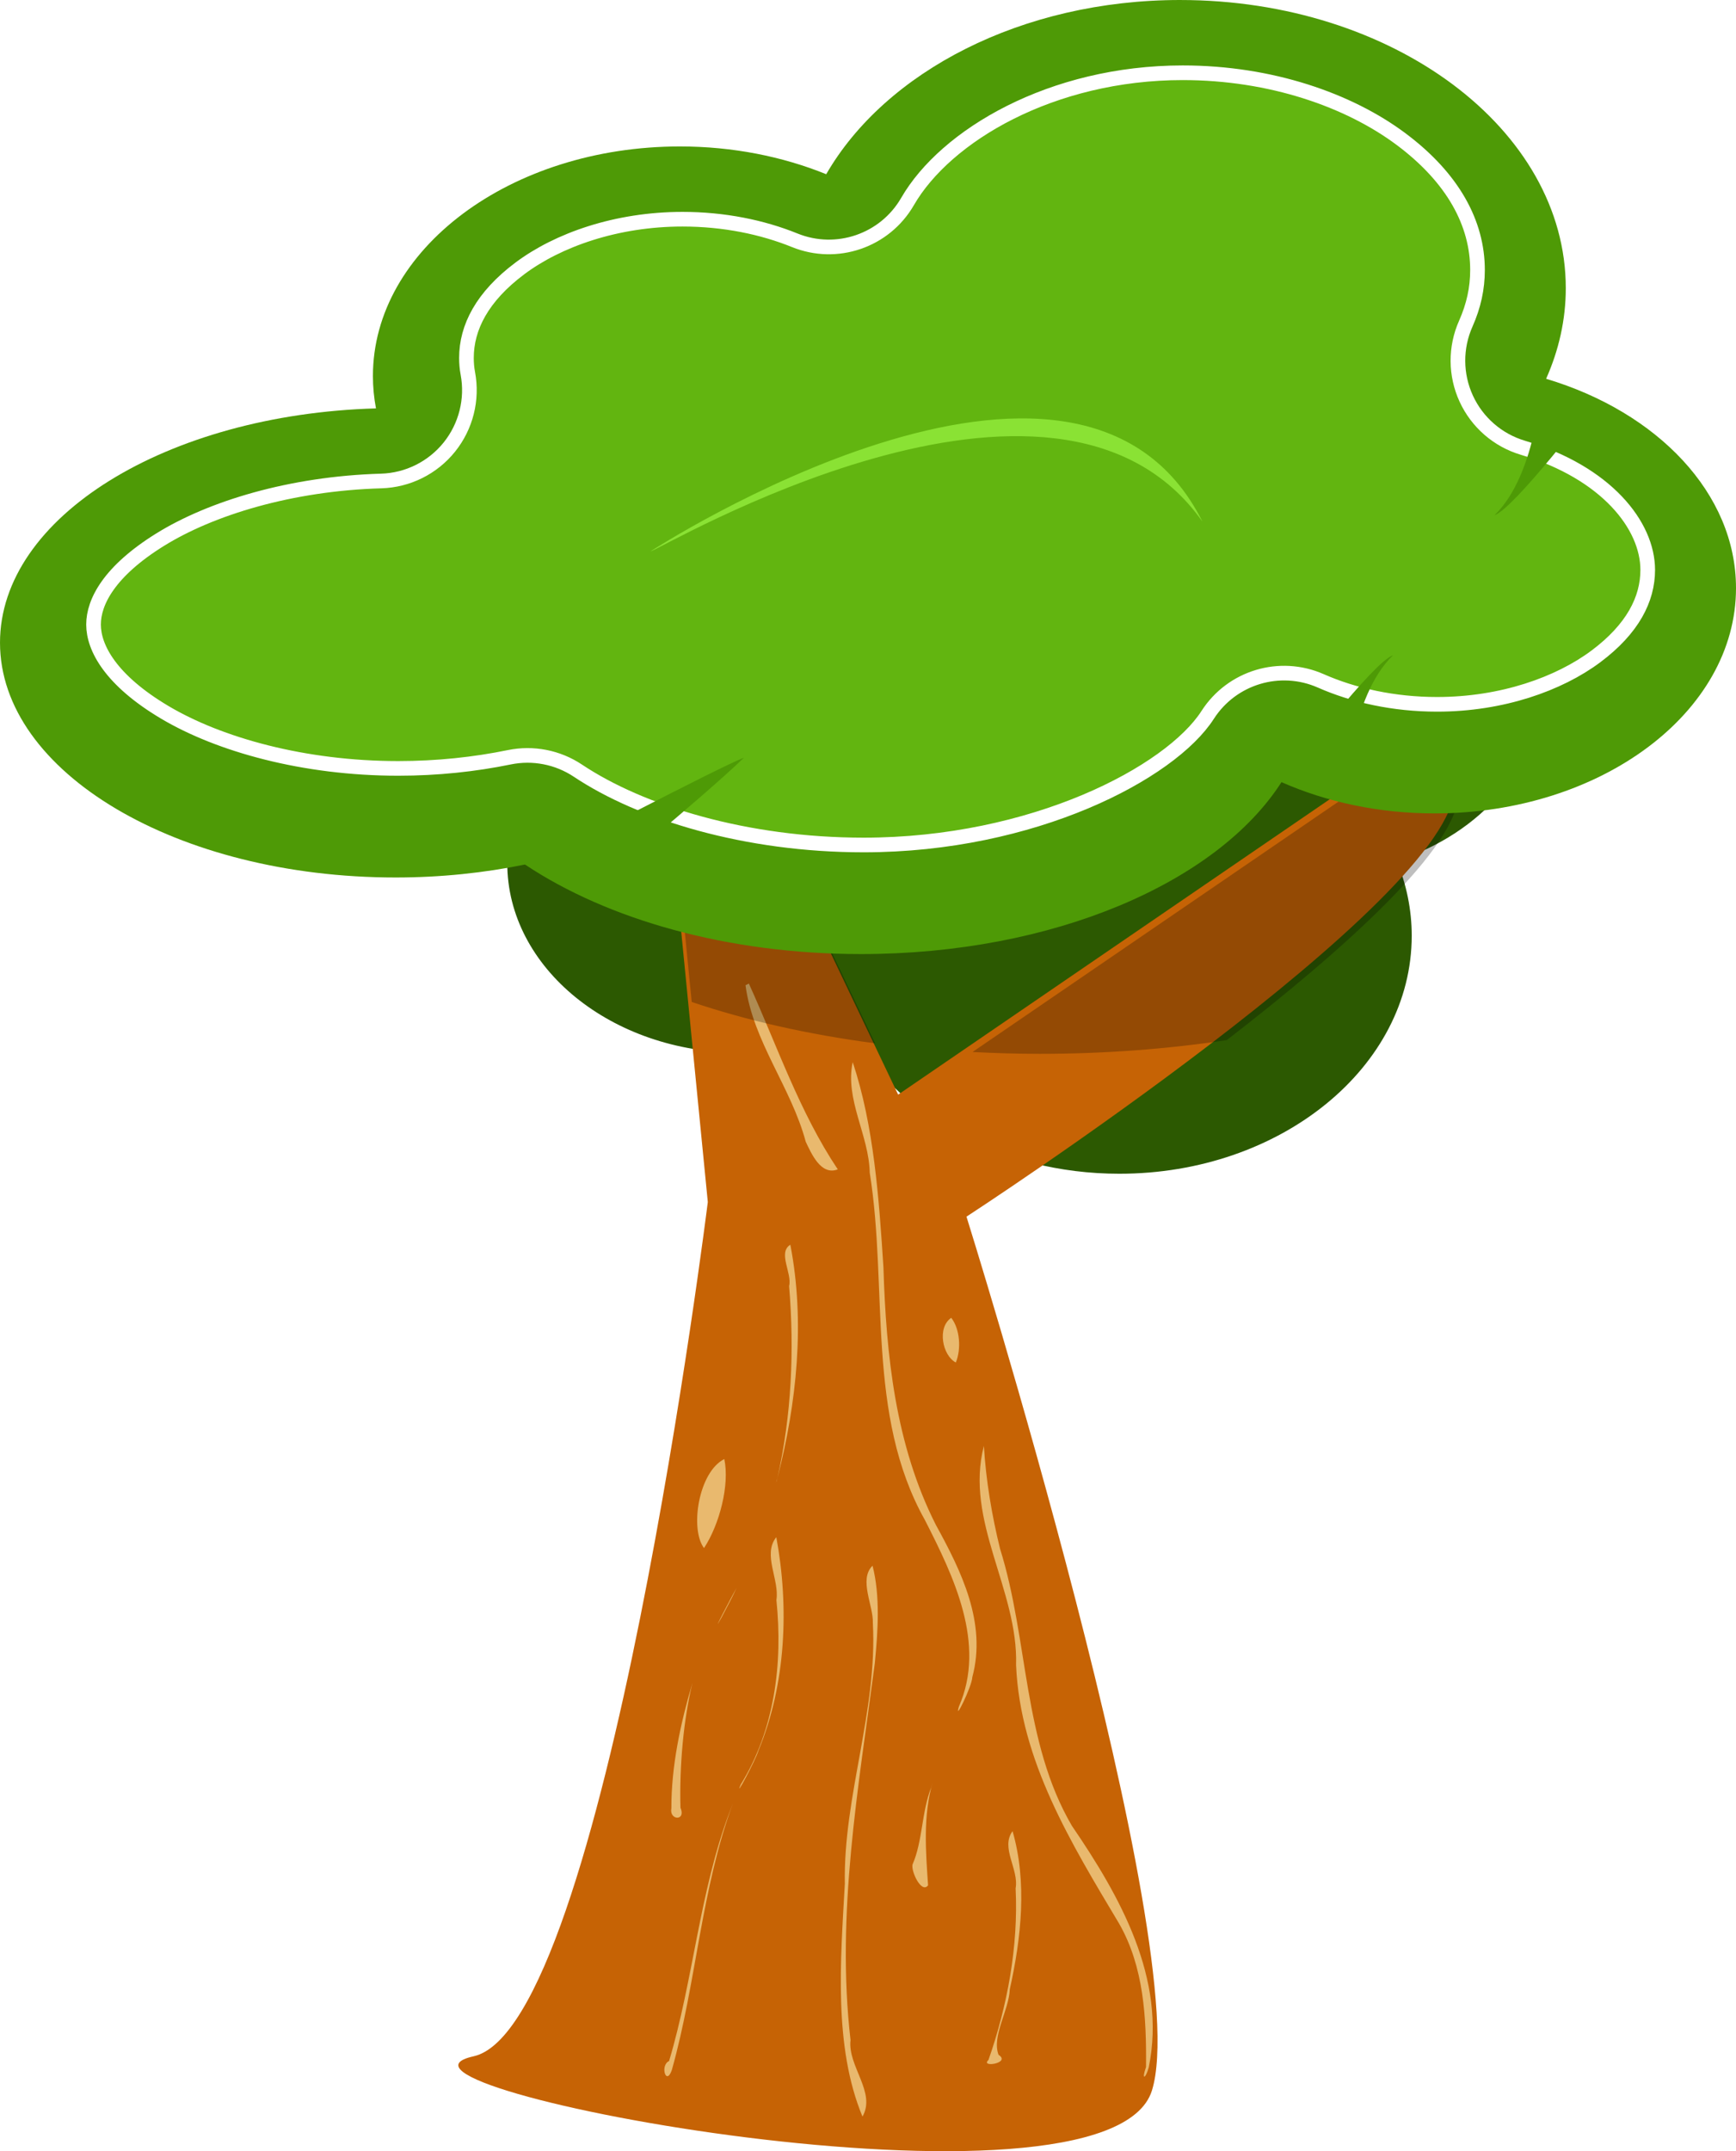 <?xml version="1.0"?><svg width="355.687" height="440.665" xmlns="http://www.w3.org/2000/svg">
 <defs>
  <filter id="filter6572">
   <feGaussianBlur id="feGaussianBlur6574" stdDeviation="2.867"/>
  </filter>
  <filter height="1.264" y="-0.132" width="1.131" x="-0.065" id="filter3802">
   <feGaussianBlur id="feGaussianBlur3804" stdDeviation="8.688"/>
  </filter>
  <filter id="filter7370">
   <feGaussianBlur id="feGaussianBlur7372" stdDeviation="0.535"/>
  </filter>
  <filter id="filter7426">
   <feGaussianBlur id="feGaussianBlur7428" stdDeviation="0.421"/>
  </filter>
  <filter id="filter7474">
   <feGaussianBlur id="feGaussianBlur7476" stdDeviation="0.463"/>
  </filter>
  <filter id="filter7298">
   <feGaussianBlur id="feGaussianBlur7300" stdDeviation="1.096"/>
  </filter>
 </defs>
 <g>
  <title>Layer 1</title>
  <g externalResourcesRequired="false" id="layer1">
   <path fill="#2c5901" fill-rule="nonzero" stroke-width="3" stroke-linecap="round" stroke-linejoin="bevel" stroke-miterlimit="4" stroke-dashoffset="0" d="m229.346,240.437c-24.645,0 -45.81,-12.15 -54.994,-29.479c-6.754,2.984 -14.503,4.698 -22.723,4.698c-26.329,0 -47.696,-17.416 -47.696,-38.849c0,-1.859 0.163,-3.683 0.474,-5.472c-32.519,-1.026 -58.406,-18.387 -58.406,-39.65c0,-21.922 27.532,-39.727 61.463,-39.727c7.036,0 13.795,0.786 20.093,2.194c12.8,-9.296 31.44,-15.152 52.198,-15.153c29.827,0 55.309,12.084 65.325,29.092c6.969,-3.35 15.091,-5.292 23.765,-5.292c25.854,0 46.843,17.08 46.843,38.127c0,16.055 -12.231,29.798 -29.499,35.416c1.967,4.826 3.057,9.972 3.057,15.333c0,26.909 -26.843,48.762 -59.899,48.762z" id="path6843"/>
   <g id="g6845">
    <path fill="#c66305" fill-rule="nonzero" stroke-width="0.5" marker-start="none" marker-mid="none" marker-end="none" stroke-miterlimit="4" stroke-dashoffset="0" d="m136.142,155.936l8.879,90.293c0,0 -21,169 -48,175c-27,6 130,36 139,7c9,-29 -38,-179 -38,-179c0,0 100,-65 100,-88c0,-23 -19,-2 -19,-2l-95,65l-25.665,-53.869l-22.214,-14.424z" id="path6847"/>
    <path fill="#c66305" fill-rule="nonzero" stroke-width="0.5" marker-start="none" marker-mid="none" marker-end="none" stroke-miterlimit="4" stroke-dashoffset="0" filter="url(#filter6572)" d="m291.838,160.355c-0.927,0.392 -3.003,1.467 -4.844,3c-2.206,1.837 -3.812,3.625 -3.812,3.625c-0.299,0.319 -0.635,0.603 -1,0.844l-95,65c-2.494,1.72 -5.905,1.138 -7.687,-1.312l-37.344,-51.531l8.406,69.594c0.054,0.446 0.054,0.897 0,1.344c0,0 -5.26,42.393 -13.937,85.656c-4.339,21.632 -9.52,43.466 -15.438,60.594c-2.959,8.564 -6.057,15.952 -9.562,21.719c-1.869,3.075 -3.876,5.789 -6.219,7.906c0.808,0.271 1.352,0.521 2.25,0.781c10.578,3.063 27.805,6.468 46.062,8.75c18.257,2.282 37.671,3.436 52.594,2.312c7.461,-0.562 13.791,-1.717 18.063,-3.344c4.272,-1.627 5.909,-3.419 6.312,-4.719c1.438,-4.634 0.783,-19.711 -2.312,-37.594c-3.096,-17.883 -8.084,-39.241 -13.375,-59.719c-10.581,-40.956 -22.312,-78.375 -22.312,-78.375c-0.739,-2.394 0.206,-4.987 2.312,-6.344c0,0 24.84,-16.164 49.625,-35.125c12.393,-9.48 24.774,-19.663 33.844,-28.688c4.535,-4.512 8.233,-8.756 10.656,-12.281c2.423,-3.526 3.312,-6.367 3.312,-7.219c0,-2.739 -0.344,-4.116 -0.594,-4.875z" id="path6849"/>
   </g>
   <path fill="#e9b96e" fill-rule="nonzero" stroke-width="0.5" marker-start="none" marker-mid="none" marker-end="none" stroke-miterlimit="4" stroke-dashoffset="0" id="path6851" d="m174.713,217.574c-1.646,7.621 3.331,14.962 3.485,22.646c3.796,23.704 -0.797,49.572 11.296,71.135c5.874,11.534 12.623,25.329 6.976,38.234c-1.048,3.443 2.697,-4.189 2.742,-6.015c2.999,-11.117 -2.261,-21.736 -7.454,-31.187c-8.293,-16.361 -10.201,-34.749 -10.756,-52.864c-0.915,-14.065 -1.947,-28.903 -6.29,-41.949zm16.094,148.531c-2.026,5.204 -1.741,11.027 -3.844,15.844c-0.307,1.463 1.867,6.03 3.188,4.25c-0.465,-6.84 -1.073,-14.313 0.969,-21.188l-0.275,0.961l-0.038,0.132z"/>
   <path fill="#e9b96e" fill-rule="nonzero" stroke-width="0.5" marker-start="none" marker-mid="none" marker-end="none" stroke-miterlimit="4" stroke-dashoffset="0" id="path6853" d="m161.931,254.98c-2.637,1.616 0.407,5.843 -0.25,8.469c1.094,13.156 0.503,26.478 -2.406,39.344c3.977,-15.391 5.711,-31.994 2.656,-47.812zm-2.656,47.812c-0.454,1.393 -0.128,0.677 0,0zm-8.375,22.5c-0.94,1.618 -5.61,10.599 -3.094,6.094c1.007,-1.929 2.442,-4.555 3.094,-6.094zm-9.031,19.469c-2.457,8.284 -4.332,17.066 -4.312,25.656c-0.491,2.494 3.066,2.697 1.861,-0.125c-0.233,-8.416 0.622,-18.095 2.452,-25.531z"/>
   <path fill="#e9b96e" fill-rule="nonzero" stroke-width="0.5" marker-start="none" marker-mid="none" marker-end="none" stroke-miterlimit="4" stroke-dashoffset="0" id="path6855" d="m178.775,320.73c-2.886,2.824 0.205,8.186 0.062,11.75c0.965,18.061 -6.061,35.376 -5.742,53.405c-0.878,15.771 -2.334,33.345 3.617,47.689c2.848,-4.953 -3.074,-10.31 -2.448,-15.682c-2.996,-25.873 1.633,-51.721 4.979,-77.224c0.637,-6.545 1.133,-13.716 -0.469,-19.938z"/>
   <path fill="#e9b96e" fill-rule="nonzero" stroke-width="0.5" marker-start="none" marker-mid="none" marker-end="none" stroke-miterlimit="4" stroke-dashoffset="0" id="path6857" d="m201.588,296.199c-3.996,15.35 7.068,29.546 6.594,44.906c0.857,19.578 11.32,36.524 21.094,52.906c5.109,8.893 5.631,19.427 5.531,29.406c-0.985,2.817 -0.067,2.412 0.562,0.062c3.705,-18.111 -5.933,-35.097 -15.75,-49.469c-10.087,-17.274 -8.855,-38.051 -14.719,-56.75c-1.687,-6.851 -2.904,-14.106 -3.312,-21.062z"/>
   <path fill="#e9b96e" fill-rule="nonzero" stroke-width="0.5" marker-start="none" marker-mid="none" marker-end="none" stroke-miterlimit="4" stroke-dashoffset="0" id="path6859" d="m159.056,314.886c-2.869,3.536 0.683,8.724 0.022,12.871c1.33,13.008 -0.344,26.519 -7.303,37.785c-1.473,3.409 2.962,-4.777 3.646,-6.993c5.623,-13.654 6.283,-29.337 3.635,-43.663zm-9.562,56.281c-6.189,16.387 -7.425,34.372 -12.406,51.031c-1.909,0.856 -0.608,5.206 0.562,1.844c5.053,-17.976 5.993,-37.005 12.5,-54.594l-0.357,0.934l-0.3,0.785z"/>
   <path fill="#e9b96e" fill-rule="nonzero" stroke-width="0.5" marker-start="none" marker-mid="none" marker-end="none" stroke-miterlimit="4" stroke-dashoffset="0" id="path6861" d="m207.463,375.105c-2.521,3.402 1.338,7.817 0.625,11.719c0.588,11.887 -1.711,24.174 -5.562,35.156c-1.792,1.648 4.729,0.659 2.062,-1.062c-1.434,-3.85 2.14,-9.084 2.312,-13.438c2.355,-10.562 3.577,-21.945 0.562,-32.375z"/>
   <path fill="#e9b96e" fill-rule="nonzero" stroke-width="0.5" marker-start="none" marker-mid="none" marker-end="none" stroke-miterlimit="4" stroke-dashoffset="0" id="path6863" d="m152.744,201.824c1.553,11.576 9.342,20.867 12.344,32.062c1.163,2.431 3.114,6.989 6.562,5.656c-7.83,-11.705 -12.408,-25.289 -18.219,-38.062l-0.688,0.344z"/>
   <path fill="#e9b96e" fill-rule="nonzero" stroke-width="0.5" marker-start="none" marker-mid="none" marker-end="none" stroke-miterlimit="4" stroke-dashoffset="0" id="path6865" d="m194.9,269.949c-2.952,1.995 -1.796,7.746 0.938,9.156c1.127,-2.738 0.863,-6.846 -0.938,-9.156z"/>
   <path fill="#e9b96e" fill-rule="nonzero" stroke-width="0.5" marker-start="none" marker-mid="none" marker-end="none" stroke-miterlimit="4" stroke-dashoffset="0" d="m148.401,298.882c-5.277,2.637 -7.102,14.332 -4.156,18.238c3.191,-4.857 5.273,-12.974 4.156,-18.238z" id="path6867"/>
   <path opacity="0.25" fill="#000000" fill-rule="nonzero" stroke-width="0.5" marker-start="none" marker-mid="none" marker-end="none" stroke-miterlimit="4" stroke-dashoffset="0" id="path6869" d="m292.849,151.625c-5.566,0.537 -13,8.75 -13,8.75l-80.594,55.125c4.543,0.233 9.154,0.375 13.844,0.375c13.409,0 26.278,-1.011 38.25,-2.812c24.139,-18.658 47.5,-39.571 47.5,-50.688c0,-8.625 -2.66,-11.072 -6,-10.75zm-155.875,5.469l4.75,48.156c11.067,3.74 23.751,6.658 37.562,8.469l-20.094,-42.219l-22.219,-14.406z"/>
   <path fill="#4e9a06" fill-rule="nonzero" stroke-width="3" stroke-linecap="round" stroke-linejoin="bevel" stroke-miterlimit="4" stroke-dashoffset="0" d="m241.813,0c-32.504,0 -60.418,14.709 -72.531,35.688c-8.907,-3.613 -19.128,-5.688 -29.969,-5.688c-34.726,0 -62.906,21.084 -62.906,47.031c0,2.251 0.215,4.458 0.625,6.625c-42.889,1.242 -77.031,22.26 -77.031,48c0,26.539 36.311,48.094 81.062,48.094c9.28,0 18.194,-0.951 26.5,-2.656c16.882,11.254 41.466,18.344 68.844,18.344c39.338,0 72.947,-14.629 86.156,-35.219c9.191,4.056 19.903,6.406 31.344,6.406c34.099,0 61.781,-20.677 61.781,-46.156c0,-19.436 -16.131,-36.074 -38.906,-42.875c2.594,-5.842 4.031,-12.073 4.031,-18.562c0,-32.576 -35.403,-59.031 -79,-59.031z" id="path6873"/>
   <path fill="#62b510" fill-rule="nonzero" stroke="#ffffff" stroke-width="3" stroke-linecap="round" stroke-linejoin="bevel" stroke-miterlimit="4" stroke-dashoffset="0" filter="url(#filter3802)" id="path6875" d="m242.351,14.904c-26.888,0 -48.602,12.859 -56.406,26.375c-4.648,8.045 -14.516,11.432 -23.125,7.938c-6.611,-2.681 -14.503,-4.312 -22.969,-4.312c-13.595,0 -25.56,4.265 -33.312,10.062c-7.753,5.797 -10.969,12.11 -10.969,18.344c0,1.065 0.08,2.091 0.281,3.156c1.01,5.353 -0.375,10.879 -3.789,15.123c-3.414,4.244 -8.516,6.78 -13.961,6.94c-18.55,0.537 -34.916,5.577 -45.312,12.031c-10.397,6.454 -13.625,12.736 -13.625,17.375c0,4.779 3.524,11.413 14.625,18c11.101,6.587 28.426,11.469 47.812,11.469c8.008,0 15.677,-0.829 22.75,-2.281c4.867,-0.996 9.93,-0.006 14.062,2.75c12.943,8.629 34.367,15.219 58.531,15.219c34.723,0 62.876,-14.772 70.5,-26.656c4.955,-7.702 14.774,-10.657 23.156,-6.969c6.735,2.972 14.954,4.812 23.844,4.812c13.286,0 24.983,-4.173 32.531,-9.812c7.548,-5.639 10.625,-11.722 10.625,-17.719c0,-9.136 -8.485,-19.923 -25.594,-25.031c-5.13,-1.531 -9.353,-5.196 -11.59,-10.06c-2.237,-4.864 -2.273,-10.455 -0.098,-15.346c1.637,-3.687 2.406,-7.259 2.406,-11c0,-9.544 -4.989,-18.842 -15.656,-26.812c-10.667,-7.971 -26.686,-13.594 -44.719,-13.594z"/>
   <path fill="#4e9a06" fill-rule="nonzero" stroke-width="0.5" stroke-linejoin="round" stroke-miterlimit="4" stroke-dashoffset="0" filter="url(#filter7370)" id="path6877" d="m110.704,176.322c0,0 37.657,-19.725 41.713,-21.096c-8.839,8.485 -31.274,26.814 -31.274,26.814l-10.439,-5.718z"/>
   <path fill="#4e9a06" fill-rule="nonzero" stroke-width="0.5" stroke-linejoin="round" stroke-miterlimit="4" stroke-dashoffset="0" filter="url(#filter7426)" d="m265.204,156.822c0,0 16.157,-21.225 20.213,-22.596c-8.839,8.485 -9.774,28.314 -9.774,28.314l-10.439,-5.718z" id="path6879"/>
   <path fill="#4e9a06" fill-rule="nonzero" stroke-width="0.5" stroke-linejoin="round" stroke-miterlimit="4" stroke-dashoffset="0" filter="url(#filter7474)" id="path6881" d="m326.418,82.943c0,0 -16.157,21.225 -20.213,22.596c8.839,-8.485 9.774,-28.314 9.774,-28.314l10.439,5.718z"/>
   <path fill="#8ae234" fill-rule="nonzero" stroke-width="0.5" stroke-linejoin="round" stroke-miterlimit="4" stroke-dashoffset="0" filter="url(#filter7298)" d="m133.298,112.935c0,0 87.619,-56.983 113.075,-6.071c-30.163,-42.698 -111.66,6.071 -113.075,6.071z" id="path6883"/>
  </g>
 </g>
</svg>